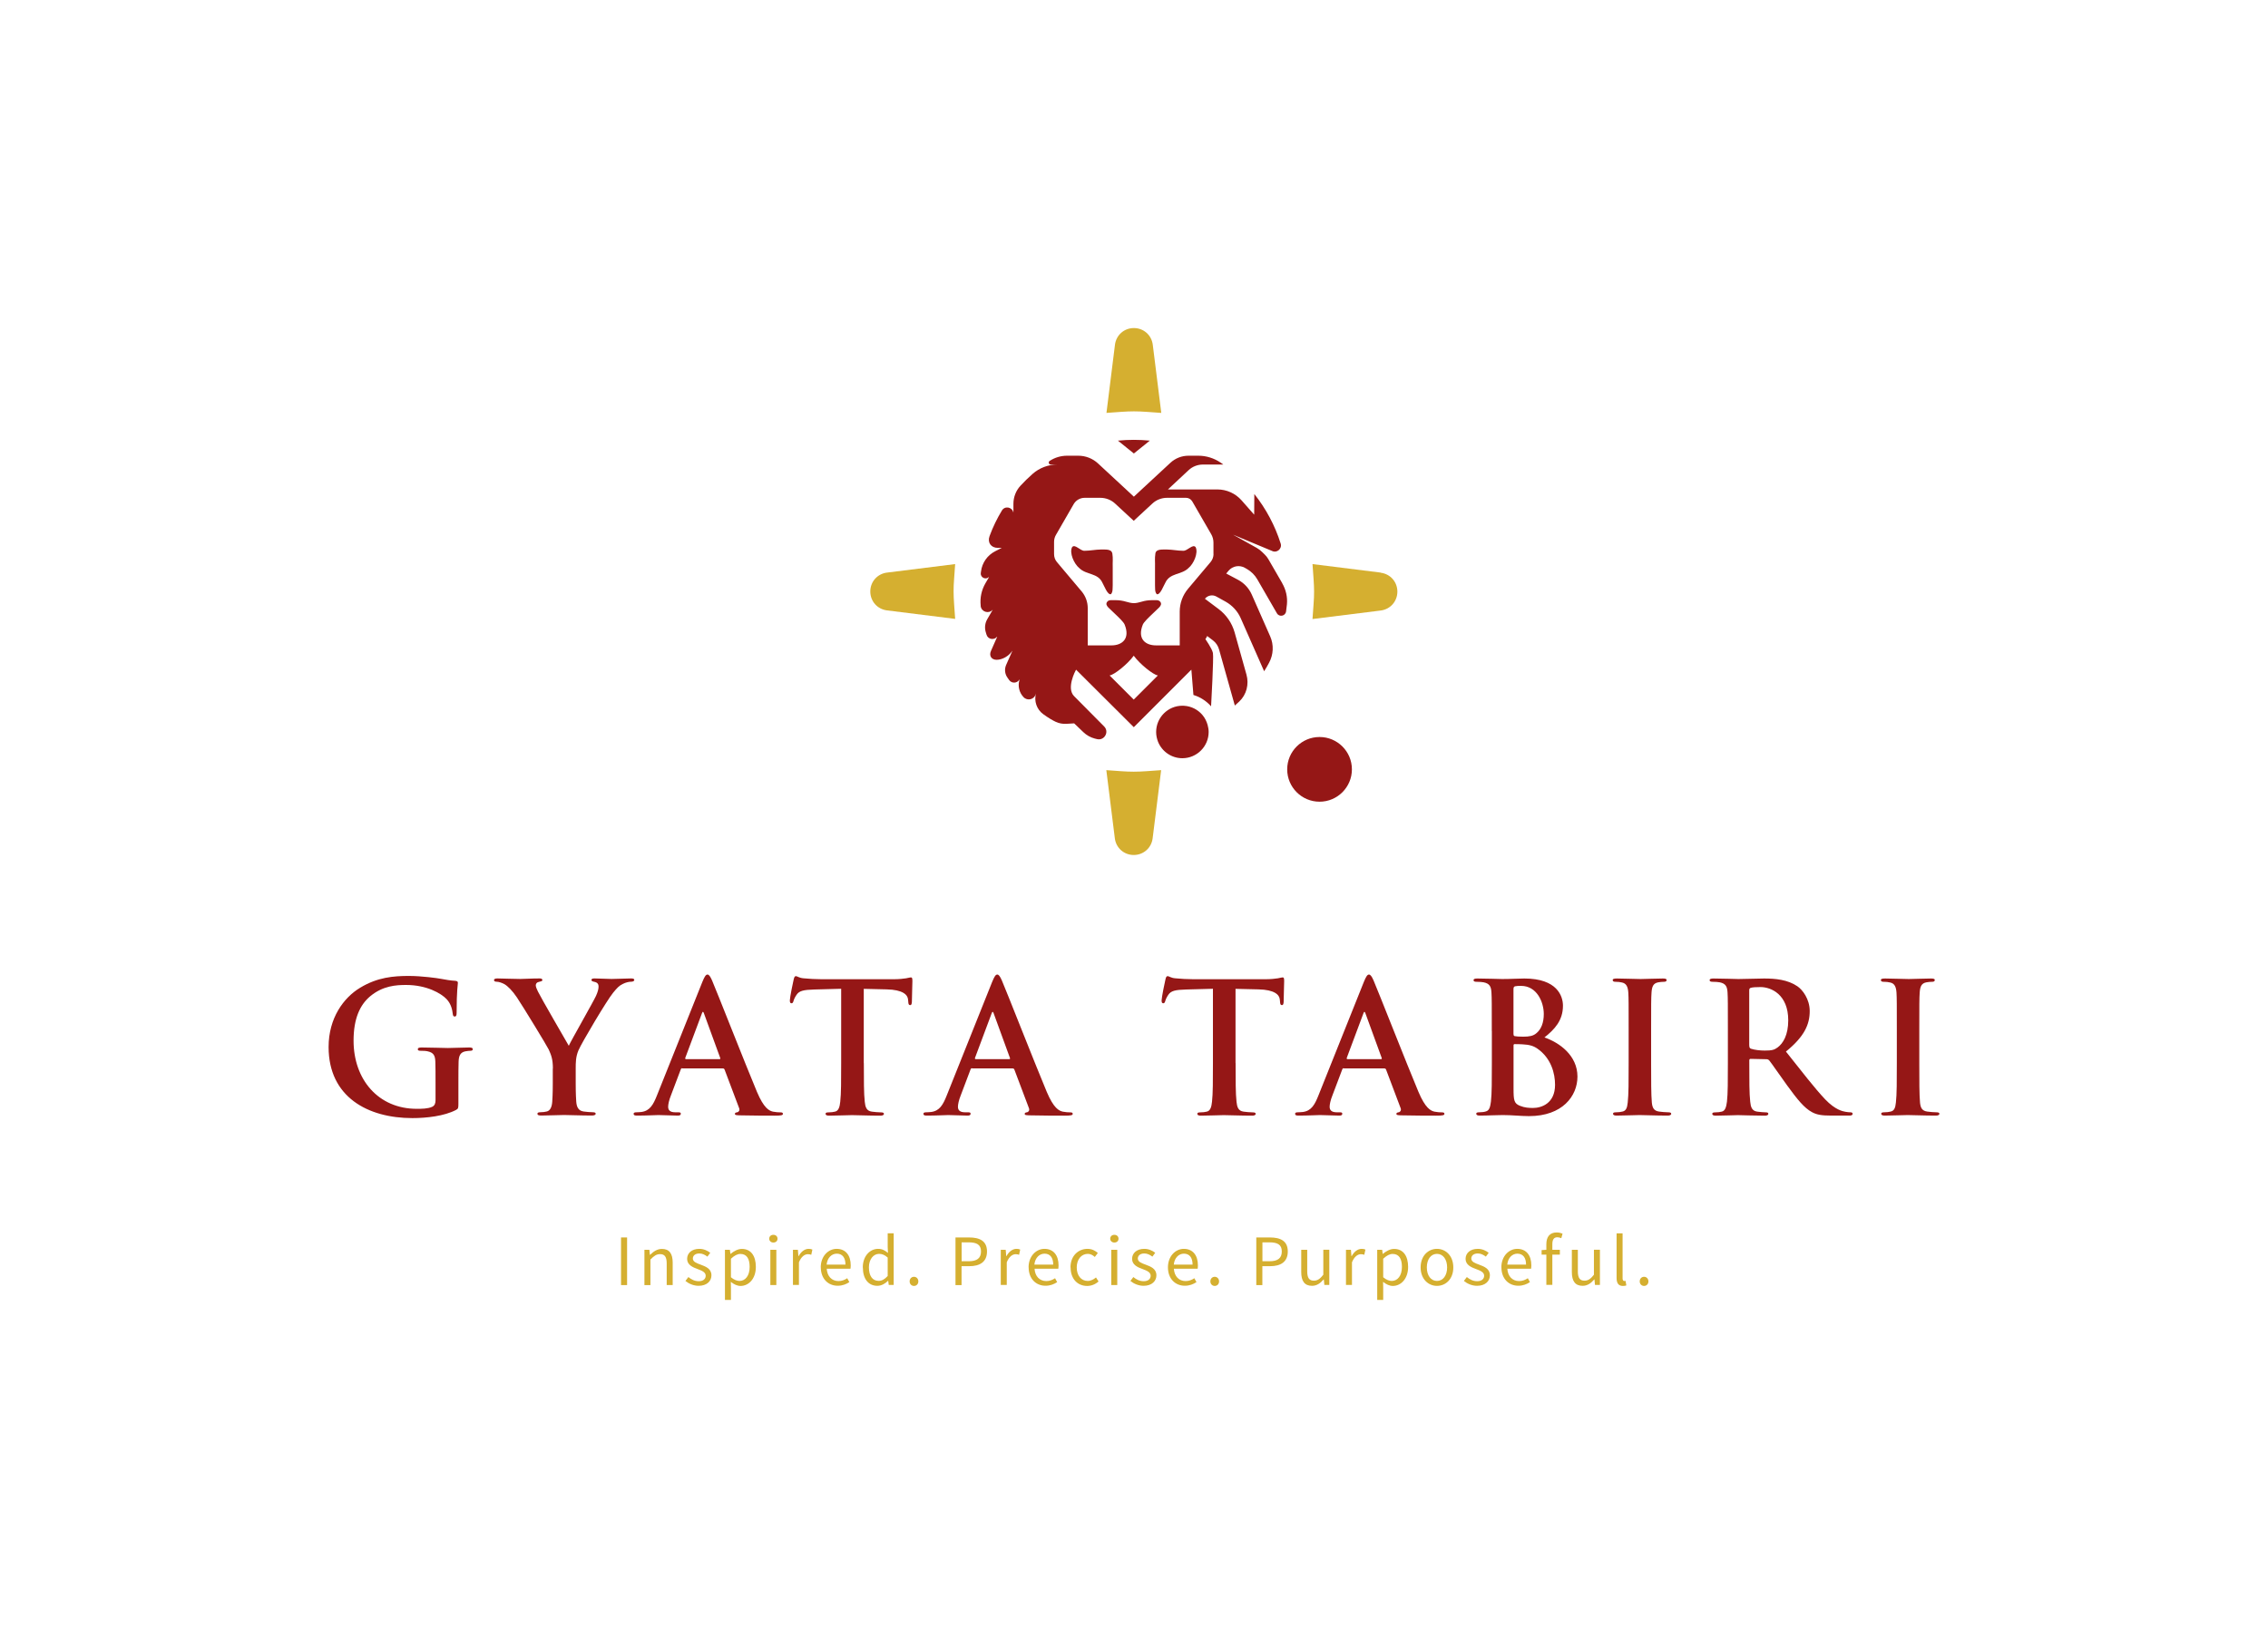 <?xml version="1.0" encoding="UTF-8"?>
<svg id="Layer_1" xmlns="http://www.w3.org/2000/svg" xmlns:i="http://ns.adobe.com/AdobeIllustrator/10.0/" version="1.1" viewBox="0 0 344.2 247.14">
  <!-- Generator: Adobe Illustrator 29.3.1, SVG Export Plug-In . SVG Version: 2.1.0 Build 151)  -->
  <defs>
    <style>
      .st0 {
        fill: #951716;
      }

      .st1 {
        fill: #d5af30;
      }
    </style>
  </defs>
  <g>
    <g>
      <path class="st1" d="M94.25,187.85h.92v7.23h-.92v-7.23Z"/>
      <path class="st1" d="M97.8,189.72h.75l.08.77h.03c.51-.5,1.06-.9,1.8-.9,1.13,0,1.63.73,1.63,2.09v3.39h-.91v-3.27c0-1-.3-1.42-1.01-1.42-.55,0-.93.28-1.46.82v3.88h-.91v-5.35Z"/>
      <path class="st1" d="M104.02,194.46l.45-.6c.46.37.94.63,1.58.63.7,0,1.05-.37,1.05-.83,0-.55-.63-.79-1.22-1.01-.75-.27-1.6-.64-1.6-1.55,0-.86.69-1.52,1.85-1.52.67,0,1.25.27,1.66.6l-.43.58c-.37-.27-.75-.48-1.22-.48-.67,0-.99.36-.99.77,0,.51.58.7,1.19.93.77.29,1.63.61,1.63,1.62,0,.87-.69,1.59-1.95,1.59-.76,0-1.49-.32-2-.74Z"/>
      <path class="st1" d="M110.02,189.72h.75l.08.62h.03c.48-.4,1.09-.75,1.71-.75,1.38,0,2.12,1.07,2.12,2.73,0,1.82-1.1,2.89-2.32,2.89-.49,0-.99-.23-1.48-.62l.02.93v1.81h-.91v-7.61ZM113.77,192.32c0-1.18-.4-1.97-1.41-1.97-.45,0-.91.25-1.43.73v2.81c.48.41.95.56,1.3.56.89,0,1.54-.8,1.54-2.12Z"/>
      <path class="st1" d="M116.74,188.04c0-.36.27-.59.63-.59s.63.23.63.59-.27.58-.63.58-.63-.24-.63-.58ZM116.91,189.72h.91v5.35h-.91v-5.35Z"/>
      <path class="st1" d="M120.34,189.72h.75l.08.97h.03c.37-.68.92-1.11,1.52-1.11.24,0,.4.03.57.11l-.17.79c-.18-.06-.3-.09-.52-.09-.45,0-.99.33-1.35,1.23v3.44h-.91v-5.35Z"/>
      <path class="st1" d="M124.56,192.4c0-1.74,1.17-2.82,2.41-2.82,1.37,0,2.14.98,2.14,2.51,0,.19-.02.38-.04.51h-3.6c.06,1.13.76,1.87,1.78,1.87.51,0,.94-.17,1.33-.43l.32.59c-.47.31-1.04.55-1.77.55-1.43,0-2.56-1.04-2.56-2.8ZM128.31,191.97c0-1.07-.48-1.66-1.32-1.66-.75,0-1.43.6-1.54,1.66h2.85Z"/>
      <path class="st1" d="M130.94,192.4c0-1.74,1.1-2.82,2.32-2.82.62,0,1.03.23,1.5.62l-.04-.92v-2.06h.91v7.84h-.75l-.08-.63h-.03c-.42.42-.99.76-1.62.76-1.34,0-2.2-1.02-2.2-2.8ZM134.72,193.71v-2.81c-.46-.41-.87-.56-1.31-.56-.86,0-1.54.83-1.54,2.05,0,1.28.53,2.05,1.47,2.05.5,0,.92-.24,1.37-.73Z"/>
      <path class="st1" d="M138.05,194.52c0-.42.3-.7.66-.7s.66.28.66.7-.3.69-.66.69-.66-.28-.66-.69Z"/>
      <path class="st1" d="M145.02,187.85h2.06c1.62,0,2.71.54,2.71,2.13s-1.09,2.23-2.67,2.23h-1.19v2.87h-.92v-7.23ZM147.01,191.46c1.26,0,1.87-.46,1.87-1.49s-.64-1.38-1.91-1.38h-1.03v2.87h1.07Z"/>
      <path class="st1" d="M151.88,189.72h.75l.08.97h.03c.37-.68.92-1.11,1.52-1.11.24,0,.4.03.57.11l-.17.79c-.18-.06-.3-.09-.52-.09-.45,0-.99.33-1.35,1.23v3.44h-.91v-5.35Z"/>
      <path class="st1" d="M156.1,192.4c0-1.74,1.17-2.82,2.41-2.82,1.37,0,2.14.98,2.14,2.51,0,.19-.02.38-.04.51h-3.6c.06,1.13.76,1.87,1.78,1.87.51,0,.94-.17,1.33-.43l.32.59c-.47.31-1.04.55-1.77.55-1.43,0-2.56-1.04-2.56-2.8ZM159.84,191.97c0-1.07-.48-1.66-1.32-1.66-.75,0-1.43.6-1.54,1.66h2.85Z"/>
      <path class="st1" d="M162.46,192.4c0-1.79,1.21-2.82,2.58-2.82.7,0,1.19.29,1.57.63l-.46.6c-.31-.28-.64-.47-1.06-.47-.97,0-1.68.83-1.68,2.06s.67,2.05,1.66,2.05c.49,0,.92-.24,1.26-.53l.39.61c-.48.43-1.09.68-1.73.68-1.42,0-2.51-1.03-2.51-2.8Z"/>
      <path class="st1" d="M168.49,188.04c0-.36.27-.59.63-.59s.63.23.63.59-.27.58-.63.58-.63-.24-.63-.58ZM168.65,189.72h.91v5.35h-.91v-5.35Z"/>
      <path class="st1" d="M171.55,194.46l.45-.6c.46.37.94.63,1.58.63.7,0,1.05-.37,1.05-.83,0-.55-.63-.79-1.22-1.01-.75-.27-1.6-.64-1.6-1.55,0-.86.69-1.52,1.85-1.52.67,0,1.25.27,1.66.6l-.43.58c-.37-.27-.75-.48-1.22-.48-.67,0-.99.36-.99.77,0,.51.58.7,1.19.93.77.29,1.63.61,1.63,1.62,0,.87-.69,1.59-1.95,1.59-.76,0-1.49-.32-2-.74Z"/>
      <path class="st1" d="M177.25,192.4c0-1.74,1.17-2.82,2.41-2.82,1.37,0,2.14.98,2.14,2.51,0,.19-.02.38-.04.51h-3.61c.07,1.13.76,1.87,1.78,1.87.51,0,.94-.17,1.33-.43l.32.59c-.47.31-1.04.55-1.77.55-1.43,0-2.56-1.04-2.56-2.8ZM180.99,191.97c0-1.07-.48-1.66-1.32-1.66-.75,0-1.43.6-1.53,1.66h2.85Z"/>
      <path class="st1" d="M183.69,194.52c0-.42.3-.7.66-.7s.66.28.66.7-.3.69-.66.69-.66-.28-.66-.69Z"/>
      <path class="st1" d="M190.67,187.85h2.06c1.62,0,2.71.54,2.71,2.13s-1.09,2.23-2.67,2.23h-1.19v2.87h-.92v-7.23ZM192.66,191.46c1.26,0,1.87-.46,1.87-1.49s-.64-1.38-1.91-1.38h-1.03v2.87h1.07Z"/>
      <path class="st1" d="M197.48,193.11v-3.39h.91v3.27c0,1,.3,1.42,1.01,1.42.55,0,.93-.27,1.43-.9v-3.8h.91v5.35h-.75l-.08-.84h-.03c-.5.58-1.03.97-1.77.97-1.13,0-1.63-.73-1.63-2.09Z"/>
      <path class="st1" d="M204.27,189.72h.75l.08.97h.03c.37-.68.92-1.11,1.52-1.11.24,0,.4.03.57.11l-.17.79c-.18-.06-.3-.09-.52-.09-.45,0-.99.33-1.35,1.23v3.44h-.91v-5.35Z"/>
      <path class="st1" d="M209.01,189.72h.75l.08.62h.03c.48-.4,1.09-.75,1.71-.75,1.38,0,2.12,1.07,2.12,2.73,0,1.82-1.1,2.89-2.32,2.89-.49,0-.99-.23-1.48-.62l.02.93v1.81h-.91v-7.61ZM212.76,192.32c0-1.18-.4-1.97-1.41-1.97-.45,0-.91.25-1.43.73v2.81c.48.41.95.56,1.3.56.89,0,1.54-.8,1.54-2.12Z"/>
      <path class="st1" d="M215.6,192.4c0-1.79,1.17-2.82,2.48-2.82s2.48,1.03,2.48,2.82-1.17,2.8-2.48,2.8-2.48-1.03-2.48-2.8ZM219.62,192.4c0-1.23-.62-2.06-1.54-2.06s-1.54.83-1.54,2.06.62,2.05,1.54,2.05,1.54-.82,1.54-2.05Z"/>
      <path class="st1" d="M222.16,194.46l.45-.6c.46.37.94.63,1.58.63.7,0,1.05-.37,1.05-.83,0-.55-.63-.79-1.22-1.01-.75-.27-1.6-.64-1.6-1.55,0-.86.69-1.52,1.85-1.52.67,0,1.25.27,1.66.6l-.43.58c-.37-.27-.75-.48-1.22-.48-.67,0-.99.36-.99.77,0,.51.58.7,1.19.93.77.29,1.63.61,1.63,1.62,0,.87-.69,1.59-1.95,1.59-.76,0-1.49-.32-2-.74Z"/>
      <path class="st1" d="M227.85,192.4c0-1.74,1.17-2.82,2.41-2.82,1.37,0,2.14.98,2.14,2.51,0,.19-.02.38-.04.51h-3.6c.06,1.13.76,1.87,1.78,1.87.51,0,.94-.17,1.33-.43l.32.59c-.47.31-1.04.55-1.77.55-1.43,0-2.56-1.04-2.56-2.8ZM231.6,191.97c0-1.07-.48-1.66-1.32-1.66-.75,0-1.43.6-1.53,1.66h2.85Z"/>
      <path class="st1" d="M233.96,189.77l.77-.05h2v.74h-2.77v-.69ZM234.68,188.87c0-1.09.5-1.78,1.57-1.78.33,0,.65.08.89.18l-.19.69c-.2-.09-.42-.14-.61-.14-.51,0-.75.35-.75,1.04v6.19h-.91v-6.2Z"/>
      <path class="st1" d="M238.55,193.11v-3.39h.91v3.27c0,1,.3,1.42,1.01,1.42.55,0,.93-.27,1.43-.9v-3.8h.91v5.35h-.75l-.08-.84h-.03c-.5.58-1.03.97-1.77.97-1.13,0-1.63-.73-1.63-2.09Z"/>
      <path class="st1" d="M245.34,194v-6.77h.91v6.84c0,.28.12.39.25.39.05,0,.1,0,.2-.02l.12.69c-.13.05-.28.08-.52.08-.68,0-.96-.43-.96-1.21Z"/>
      <path class="st1" d="M248.85,194.52c0-.42.3-.7.66-.7s.66.28.66.7-.3.69-.66.69-.66-.28-.66-.69Z"/>
    </g>
    <g>
      <path class="st1" d="M170.14,117.07l-2.24-.16,1.29,10.34c.18,1.47,1.39,2.54,2.87,2.54,1.48,0,2.69-1.07,2.87-2.54l1.29-10.34-2.24.16c-1.49.1-2.37.1-3.85,0Z"/>
      <path class="st1" d="M144.96,85.63l-10.34,1.29c-1.47.18-2.54,1.39-2.54,2.87s1.07,2.69,2.54,2.87l10.34,1.29-.16-2.24c-.05-.74-.08-1.35-.08-1.93s.02-1.19.08-1.93l.16-2.24Z"/>
      <path class="st1" d="M209.53,86.92l-10.34-1.29.16,2.24c.05.74.08,1.36.08,1.93s-.02,1.18-.08,1.93l-.16,2.24,10.34-1.29c1.47-.18,2.54-1.39,2.54-2.87s-1.07-2.69-2.54-2.87Z"/>
      <path class="st1" d="M174,62.52l2.24.16-1.29-10.34c-.18-1.47-1.39-2.54-2.87-2.54h0c-1.48,0-2.69,1.07-2.87,2.54l-1.29,10.34,2.24-.16c1.48-.1,2.37-.1,3.85,0Z"/>
    </g>
  </g>
  <g>
    <g>
      <path class="st0" d="M69.57,167.5c0,.74-.03.8-.36.99-1.79.94-4.49,1.24-6.63,1.24-6.74,0-12.71-3.19-12.71-10.79,0-4.4,2.28-7.49,4.79-9,2.64-1.6,5.09-1.79,7.4-1.79,1.9,0,4.32.33,4.87.44.58.11,1.54.28,2.17.3.33.03.39.14.39.33,0,.3-.19,1.07-.19,4.51,0,.44-.08.58-.3.58-.19,0-.25-.14-.28-.36-.08-.63-.22-1.51-.94-2.28-.83-.88-3.03-2.15-6.14-2.15-1.51,0-3.52.11-5.45,1.71-1.54,1.29-2.53,3.36-2.53,6.74,0,5.92,3.77,10.35,9.58,10.35.72,0,1.68,0,2.34-.3.41-.19.52-.55.52-1.02v-2.59c0-1.38,0-2.42-.03-3.25-.03-.94-.28-1.38-1.18-1.57-.22-.06-.69-.08-1.07-.08-.25,0-.41-.05-.41-.22,0-.22.19-.28.58-.28,1.43,0,3.16.08,3.99.08s2.31-.08,3.22-.08c.36,0,.55.05.55.28,0,.16-.17.22-.36.22-.22,0-.41.03-.74.08-.74.14-1.02.61-1.05,1.57-.03.83-.03,1.93-.03,3.3v3.03Z"/>
      <path class="st0" d="M83.91,162.22c0-1.49-.28-2.09-.63-2.89-.19-.44-3.88-6.5-4.84-7.93-.69-1.02-1.38-1.71-1.9-2.01-.36-.19-.83-.36-1.16-.36-.22,0-.41-.06-.41-.25,0-.17.19-.25.52-.25.5,0,2.56.08,3.47.08.58,0,1.71-.08,2.94-.08.28,0,.41.08.41.25s-.19.19-.61.3c-.25.05-.39.28-.39.5s.14.55.33.94c.39.83,4.24,7.46,4.68,8.23.28-.66,3.74-6.71,4.13-7.57.28-.61.39-1.07.39-1.43,0-.28-.11-.58-.58-.69-.25-.06-.5-.11-.5-.28,0-.19.14-.25.47-.25.91,0,1.79.08,2.59.08.61,0,2.42-.08,2.94-.08.3,0,.5.05.5.22,0,.19-.22.28-.52.28-.28,0-.8.11-1.21.33-.58.27-.88.61-1.49,1.35-.91,1.1-4.76,7.57-5.26,8.75-.41.99-.41,1.84-.41,2.75v2.26c0,.44,0,1.6.08,2.75.06.8.3,1.4,1.13,1.51.39.05.99.11,1.38.11.3,0,.44.08.44.22,0,.19-.22.28-.58.28-1.73,0-3.47-.08-4.21-.08-.69,0-2.42.08-3.44.08-.39,0-.61-.05-.61-.28,0-.14.14-.22.44-.22.39,0,.72-.05.96-.11.55-.11.8-.72.85-1.51.08-1.16.08-2.31.08-2.75v-2.26Z"/>
      <path class="st0" d="M103.55,162.16c-.14,0-.19.05-.25.22l-1.49,3.94c-.28.69-.41,1.35-.41,1.68,0,.5.25.85,1.1.85h.41c.33,0,.41.05.41.22,0,.22-.17.28-.47.28-.88,0-2.06-.08-2.92-.08-.3,0-1.82.08-3.25.08-.36,0-.52-.05-.52-.28,0-.16.17-.22.39-.22.25,0,.58-.03.8-.05,1.27-.17,1.79-1.1,2.34-2.48l6.91-17.28c.33-.8.52-1.1.77-1.1.22,0,.41.25.69.88.66,1.51,5.06,12.74,6.82,16.93,1.05,2.48,1.84,2.86,2.42,3,.41.08.83.11,1.16.11.22,0,.36.05.36.22,0,.22-.25.28-1.27.28s-3.19,0-5.39-.05c-.5-.03-.63-.05-.63-.22,0-.14.11-.22.39-.25.19-.05.39-.3.25-.63l-2.2-5.83c-.05-.14-.14-.19-.28-.19h-6.14ZM109.17,160.79c.14,0,.17-.08.14-.17l-2.48-6.8c-.08-.25-.19-.33-.3,0l-2.53,6.77c-.03.11,0,.19.11.19h5.06Z"/>
      <path class="st0" d="M131.1,161.37c0,2.53,0,4.71.14,5.89.08.77.25,1.38,1.07,1.49.39.05.99.11,1.4.11.3,0,.44.08.44.22,0,.19-.22.28-.52.28-1.82,0-3.55-.08-4.32-.08-.63,0-2.37.08-3.47.08-.36,0-.55-.08-.55-.28,0-.14.11-.22.44-.22.41,0,.74-.05.99-.11.55-.11.72-.72.8-1.51.14-1.16.14-3.33.14-5.86v-11.28c-1.05.03-2.75.08-4.1.11-1.6.05-2.26.19-2.67.8-.28.41-.41.74-.47.96-.06.22-.14.33-.3.33-.19,0-.25-.14-.25-.44,0-.44.52-2.95.58-3.16.08-.36.17-.52.33-.52.22,0,.5.28,1.18.33.8.08,1.84.14,2.75.14h10.9c.88,0,1.49-.08,1.9-.14.41-.08.63-.14.74-.14.19,0,.22.16.22.58,0,.58-.08,2.48-.08,3.19-.03.28-.08.44-.25.44-.22,0-.28-.14-.3-.55,0-.08-.03-.22-.03-.3-.05-.72-.8-1.49-3.25-1.54-.72-.03-1.84-.05-3.47-.08v11.28Z"/>
      <path class="st0" d="M147.53,162.16c-.14,0-.19.05-.25.22l-1.49,3.94c-.28.69-.41,1.35-.41,1.68,0,.5.25.85,1.1.85h.41c.33,0,.41.05.41.22,0,.22-.17.28-.47.28-.88,0-2.06-.08-2.92-.08-.3,0-1.82.08-3.25.08-.36,0-.52-.05-.52-.28,0-.16.17-.22.39-.22.25,0,.58-.03.8-.05,1.27-.17,1.79-1.1,2.34-2.48l6.91-17.28c.33-.8.52-1.1.77-1.1.22,0,.41.25.69.88.66,1.51,5.06,12.74,6.82,16.93,1.05,2.48,1.84,2.86,2.42,3,.41.08.83.11,1.16.11.22,0,.36.05.36.22,0,.22-.25.28-1.27.28s-3.19,0-5.39-.05c-.5-.03-.63-.05-.63-.22,0-.14.11-.22.39-.25.19-.05.39-.3.25-.63l-2.2-5.83c-.05-.14-.14-.19-.28-.19h-6.14ZM153.14,160.79c.14,0,.17-.08.14-.17l-2.48-6.8c-.08-.25-.19-.33-.3,0l-2.53,6.77c-.03.11,0,.19.11.19h5.06Z"/>
      <path class="st0" d="M187.52,161.37c0,2.53,0,4.71.14,5.89.08.77.25,1.38,1.07,1.49.39.05.99.11,1.4.11.3,0,.44.08.44.22,0,.19-.22.28-.52.28-1.82,0-3.55-.08-4.32-.08-.63,0-2.37.08-3.47.08-.36,0-.55-.08-.55-.28,0-.14.11-.22.44-.22.41,0,.74-.05.99-.11.55-.11.72-.72.8-1.51.14-1.16.14-3.33.14-5.86v-11.28c-1.05.03-2.75.08-4.1.11-1.6.05-2.26.19-2.67.8-.28.41-.41.74-.47.96-.06.22-.14.33-.3.33-.19,0-.25-.14-.25-.44,0-.44.52-2.95.58-3.16.08-.36.16-.52.33-.52.22,0,.5.28,1.18.33.8.08,1.84.14,2.75.14h10.9c.88,0,1.49-.08,1.9-.14.41-.08.63-.14.74-.14.19,0,.22.16.22.58,0,.58-.08,2.48-.08,3.19-.03.28-.08.44-.25.44-.22,0-.28-.14-.3-.55,0-.08-.03-.22-.03-.3-.06-.72-.8-1.49-3.25-1.54-.72-.03-1.84-.05-3.47-.08v11.28Z"/>
      <path class="st0" d="M203.94,162.16c-.14,0-.19.05-.25.22l-1.49,3.94c-.28.69-.41,1.35-.41,1.68,0,.5.25.85,1.1.85h.41c.33,0,.41.05.41.22,0,.22-.16.28-.47.28-.88,0-2.06-.08-2.92-.08-.3,0-1.82.08-3.25.08-.36,0-.52-.05-.52-.28,0-.16.16-.22.39-.22.25,0,.58-.03.8-.05,1.27-.17,1.79-1.1,2.34-2.48l6.91-17.28c.33-.8.52-1.1.77-1.1.22,0,.41.25.69.88.66,1.51,5.06,12.74,6.82,16.93,1.05,2.48,1.84,2.86,2.42,3,.41.08.83.11,1.16.11.22,0,.36.05.36.22,0,.22-.25.28-1.27.28s-3.19,0-5.39-.05c-.5-.03-.63-.05-.63-.22,0-.14.11-.22.39-.25.19-.05.39-.3.25-.63l-2.2-5.83c-.05-.14-.14-.19-.28-.19h-6.14ZM209.56,160.79c.14,0,.16-.08.14-.17l-2.48-6.8c-.08-.25-.19-.33-.3,0l-2.53,6.77c-.03.11,0,.19.11.19h5.06Z"/>
      <path class="st0" d="M226.4,156.52c0-4.18,0-4.95-.05-5.83-.05-.94-.28-1.38-1.18-1.57-.22-.05-.69-.08-1.07-.08-.3,0-.47-.06-.47-.25s.19-.25.61-.25c1.46,0,3.19.08,3.74.08,1.35,0,2.42-.08,3.36-.08,4.98,0,5.86,2.67,5.86,4.13,0,2.26-1.29,3.61-2.81,4.82,2.26.77,5.01,2.72,5.01,5.94,0,2.95-2.28,6-7.35,6-1.27,0-2.53-.16-3.99-.16-1.1,0-2.23.08-3.47.08-.36,0-.55-.08-.55-.28,0-.14.11-.22.44-.22.41,0,.8-.05,1.05-.14.52-.16.63-.69.74-1.49.14-1.16.14-3.33.14-5.86v-4.84ZM229.7,156.99c0,.22.08.28.19.3.25.05.66.08,1.29.08.91,0,1.51-.11,1.98-.52.72-.58,1.13-1.57,1.13-2.92,0-1.84-1.07-4.27-3.44-4.27-.39,0-.63,0-.91.06-.19.05-.25.16-.25.47v6.8ZM229.7,160.73v4.49c0,1.82.08,2.28.96,2.64.74.3,1.38.33,2.01.33,1.24,0,3.33-.66,3.33-3.52,0-1.71-.58-4.02-2.67-5.48-.58-.41-1.21-.61-2.28-.66-.5-.03-.77-.03-1.18-.03-.11,0-.17.06-.17.19v2.04Z"/>
      <path class="st0" d="M247.17,156.52c0-4.18,0-4.95-.05-5.83-.06-.94-.33-1.4-.94-1.54-.3-.08-.66-.11-.99-.11-.28,0-.44-.06-.44-.28,0-.17.22-.22.66-.22,1.05,0,2.78.08,3.58.08.69,0,2.31-.08,3.36-.08.36,0,.58.05.58.22,0,.22-.16.28-.44.28s-.5.03-.83.08c-.74.14-.96.61-1.02,1.57-.06.88-.06,1.65-.06,5.83v4.84c0,2.67,0,4.84.11,6.03.08.74.28,1.24,1.1,1.35.39.05.99.11,1.4.11.3,0,.44.08.44.22,0,.19-.22.28-.52.28-1.82,0-3.55-.08-4.29-.08-.63,0-2.37.08-3.47.08-.36,0-.55-.08-.55-.28,0-.14.11-.22.44-.22.41,0,.74-.05.99-.11.55-.11.72-.58.8-1.38.14-1.16.14-3.33.14-6v-4.84Z"/>
      <path class="st0" d="M262.23,156.52c0-4.18,0-4.95-.05-5.83-.05-.94-.28-1.38-1.18-1.57-.22-.05-.69-.08-1.07-.08-.3,0-.47-.06-.47-.25s.19-.25.61-.25c1.46,0,3.19.08,3.77.08.94,0,3.03-.08,3.88-.08,1.73,0,3.58.17,5.06,1.18.77.52,1.87,1.93,1.87,3.77,0,2.04-.83,3.88-3.61,6.14,2.45,3.08,4.35,5.56,5.97,7.27,1.54,1.6,2.64,1.79,3.05,1.87.3.05.55.08.77.08s.33.08.33.22c0,.22-.19.28-.52.28h-2.7c-1.54,0-2.23-.14-2.94-.52-1.18-.63-2.23-1.93-3.77-4.05-1.1-1.51-2.37-3.38-2.72-3.8-.14-.16-.3-.19-.5-.19l-2.31-.05c-.14,0-.22.05-.22.22v.39c0,2.56,0,4.73.14,5.89.08.8.25,1.4,1.07,1.51.41.05,1.02.11,1.35.11.22,0,.33.08.33.22,0,.19-.19.28-.55.28-1.6,0-3.63-.08-4.05-.08-.52,0-2.26.08-3.36.08-.36,0-.55-.08-.55-.28,0-.14.11-.22.44-.22.41,0,.74-.05.99-.11.55-.11.69-.72.8-1.51.14-1.16.14-3.33.14-5.86v-4.84ZM265.48,158.7c0,.3.05.41.25.5.58.19,1.4.28,2.09.28,1.1,0,1.46-.11,1.95-.47.83-.61,1.62-1.87,1.62-4.13,0-3.91-2.59-5.04-4.21-5.04-.69,0-1.18.03-1.46.11-.19.05-.25.17-.25.39v8.37Z"/>
      <path class="st0" d="M287.87,156.52c0-4.18,0-4.95-.05-5.83-.06-.94-.33-1.4-.94-1.54-.3-.08-.66-.11-.99-.11-.28,0-.44-.06-.44-.28,0-.17.22-.22.66-.22,1.05,0,2.78.08,3.58.08.69,0,2.31-.08,3.36-.08.36,0,.58.05.58.22,0,.22-.16.28-.44.28s-.5.03-.83.08c-.74.14-.96.61-1.02,1.57-.06.88-.06,1.65-.06,5.83v4.84c0,2.67,0,4.84.11,6.03.08.74.28,1.24,1.1,1.35.39.05.99.11,1.4.11.3,0,.44.08.44.22,0,.19-.22.28-.52.28-1.82,0-3.55-.08-4.29-.08-.63,0-2.37.08-3.47.08-.36,0-.55-.08-.55-.28,0-.14.11-.22.44-.22.41,0,.74-.05.99-.11.55-.11.72-.58.8-1.38.14-1.16.14-3.33.14-6v-4.84Z"/>
    </g>
    <g>
      <path class="st0" d="M200.26,111.88c-2.71,0-4.91,2.2-4.91,4.91s2.2,4.91,4.91,4.91,4.91-2.2,4.91-4.91-2.2-4.91-4.91-4.91Z"/>
      <path class="st0" d="M168.8,83.99c-.14-.7-1.13-.55-1.75-.57h-.03c-.71,0-1.61.19-2.42.19-.65.05-1.48-1.12-1.9-.54-.43.86.29,2.52,1.11,3.18,1.08,1.06,2.81.69,3.5,2.22.26.43.77,1.88,1.29,1.73.32-.34.24-.92.27-1.39,0-.93,0-1.76,0-2.65-.03-.9.07-1.3-.06-2.17Z"/>
      <path class="st0" d="M179.55,83.61c-.8,0-1.7-.19-2.42-.19h-.03c-.62.02-1.61-.13-1.75.57-.13.86-.03,1.26-.06,2.17,0,.89,0,1.72,0,2.65.03.46-.06,1.05.27,1.39.52.15,1.03-1.3,1.29-1.73.69-1.53,2.42-1.17,3.5-2.22.82-.66,1.53-2.32,1.11-3.18-.42-.57-1.26.59-1.9.54Z"/>
      <path class="st0" d="M169.66,66.89l2.42,1.95,2.42-1.95c-.79-.08-1.6-.12-2.42-.12s-1.62.04-2.42.12Z"/>
      <path class="st0" d="M182.48,108.53c-.68-.8-1.66-1.32-2.77-1.39-.09,0-.17-.01-.26-.01-2.2,0-3.99,1.79-3.99,3.99,0,.53.11,1.03.29,1.49.59,1.46,2.02,2.49,3.69,2.49,2.2,0,3.99-1.79,3.99-3.99,0-.37-.07-.73-.16-1.07-.16-.56-.42-1.08-.79-1.51Z"/>
      <path class="st0" d="M194.61,88.55l-2.11-3.65c-.15-.26-.34-.51-.56-.72l-.4-.39c-.24-.24-.52-.45-.82-.62-1.05-.59-3.58-2-3.58-2l5.9,2.46c.74.38,1.57-.33,1.32-1.12-.87-2.75-2.23-5.28-3.98-7.49,0,0-.02,0-.02,0,0,.32-.01,2.78-.02,3.09,0,.01-.02.02-.02,0l-1.9-2.16c-.93-1.05-2.26-1.65-3.66-1.65h-7.48s-.02-.01-.01-.02c.21-.21,2-1.87,3.12-2.91.59-.55,1.37-.85,2.17-.85h3.06s.02-.02,0-.03c-.12-.09-.25-.18-.37-.26-1-.68-2.18-1.05-3.38-1.05h-1.5c-1.02,0-2,.38-2.75,1.08l-.28.26-4.09,3.79-1.16,1.08s-.01,0-.02,0l-1.16-1.08-4.09-3.79-.17-.16c-.82-.76-1.89-1.18-3.01-1.18h-1.69c-.94,0-1.86.27-2.65.79-.25.16-.14.55.15.55h1.03c-1.39,0-2.73.5-3.77,1.42-.65.57-1.27,1.18-1.86,1.82-.68.74-1.05,1.72-1.05,2.72v1.27s-.02.02-.03,0c-.18-.78-1.27-1-1.72-.25-.74,1.22-1.37,2.52-1.87,3.88-.36.98.22,1.79,1.26,1.79h.59s-.99.51-.99.51c-1.19.6-2,1.76-2.16,3.08,0,.08-.02.15-.03.23-.08.71.77,1.06,1.22.61.01-.01.03,0,.02.02l-.54.93c-.59,1.02-.84,2.19-.72,3.36v.08c.1.91,1.22,1.23,1.79.6.01-.01.03,0,.02.01l-.81,1.4c-.34.58-.42,1.28-.24,1.92.04.14.08.29.13.43.22.74,1.17.86,1.6.3,0-.01.03,0,.02.01l-.95,2.16c-.32.72.07,1.34.86,1.34.88,0,1.87-.58,2.36-1.34,0-.01.03,0,.02.01l-.93,2.1c-.28.63-.21,1.37.19,1.93.09.12.17.25.26.37.41.57,1.25.49,1.56-.08,0-.01.03,0,.02,0l-.03.12c-.25.91-.01,1.88.64,2.56h0c.59.62,1.62.36,1.85-.46l.04-.13c-.33,1.18.1,2.45,1.09,3.17.81.59,1.44.95,1.91,1.17.5.23,1.05.33,1.6.3l1.18-.07s0,0,.01,0l1.39,1.33c.49.47,1.09.81,1.75.98.11.03.22.06.33.08,1.12.27,1.89-1.11,1.08-1.92l-4.56-4.6c-1.2-1.2.17-3.8.29-4.01,0,0,.01,0,.02,0l8.74,8.71s.01,0,.02,0l8.71-8.71s.02,0,.02,0c.03.33.31,3.76.31,3.83,0,0,0,0,0,0,1.04.31,1.95.91,2.66,1.7,0,0,.02,0,.02,0,.03-.49.41-7.4.28-8.07s-1.14-2.1-1.14-2.1c0,0,0-.01,0-.01.1-.14.19-.29.26-.46,0,0,.01-.01.02,0l.86.65c.45.34.78.83.93,1.38l2.39,8.5s.02.01.02,0c.22-.2.44-.39.66-.6,1.1-1.04,1.5-2.62,1.09-4.08l-1.8-6.42c-.4-1.41-1.25-2.65-2.42-3.53l-2.08-1.56v-.02s0,0,0,0c.43-.51,1.16-.65,1.74-.32l1.39.77c1.02.57,1.83,1.45,2.3,2.52l3.54,8.02s.02.01.03,0c.26-.41.5-.83.73-1.26.67-1.24.74-2.72.17-4.01l-2.79-6.33c-.43-.97-1.16-1.76-2.1-2.26l-1.77-.94v-.02s.35-.42.35-.42c.61-.72,1.65-.9,2.47-.43l.33.19c.64.37,1.18.91,1.55,1.55l2.98,5.16c.36.62,1.29.43,1.39-.28.05-.36.09-.72.13-1.08.11-1.12-.16-2.24-.72-3.21ZM172.06,106.2l-3.65-3.65s0-.02,0-.02c.69-.08,2.75-1.74,3.64-2.98,0,0,.02,0,.02,0,.9,1.24,2.96,2.9,3.64,2.98.01,0,.01.01,0,.02l-3.65,3.65s-.01,0-.02,0ZM184.17,84.1c0,.44-.16.87-.44,1.21l-1.71,2.03-1.71,2.03c-.82.97-1.27,2.2-1.27,3.46v5.13s0,.01-.01.01h-3.6c-1.55,0-2.88-.95-1.99-3.16.15-.38,1.05-1.23,1.05-1.23,0,0,1.27-1.21,1.35-1.29.15-.14.41-.42.36-.69-.05-.29-.32-.49-.61-.49h-.82c-.51,0-1.02.08-1.51.23-.38.11-.85.23-1.2.22-.36,0-.82-.12-1.2-.23-.48-.14-.98-.22-1.48-.22h-.85c-.29,0-.56.2-.61.49-.05.27.21.55.36.69.09.08,1.35,1.29,1.35,1.29,0,0,.9.84,1.05,1.23.89,2.2-.44,3.16-1.99,3.16h-3.6s-.01,0-.01-.01v-5.65c0-.93-.33-1.83-.93-2.54l-2.04-2.42-1.7-2.02c-.29-.34-.44-.77-.44-1.22v-1.85c0-.38.1-.75.29-1.07l2.68-4.65c.34-.6.98-.97,1.67-.97h2.38c.83,0,1.64.31,2.25.88l2.81,2.6s.01,0,.02,0l2.82-2.61c.6-.56,1.4-.87,2.22-.87h2.89c.39,0,.74.21.94.54l2.87,4.97c.23.39.35.84.35,1.3v1.73Z"/>
    </g>
  </g>
</svg>